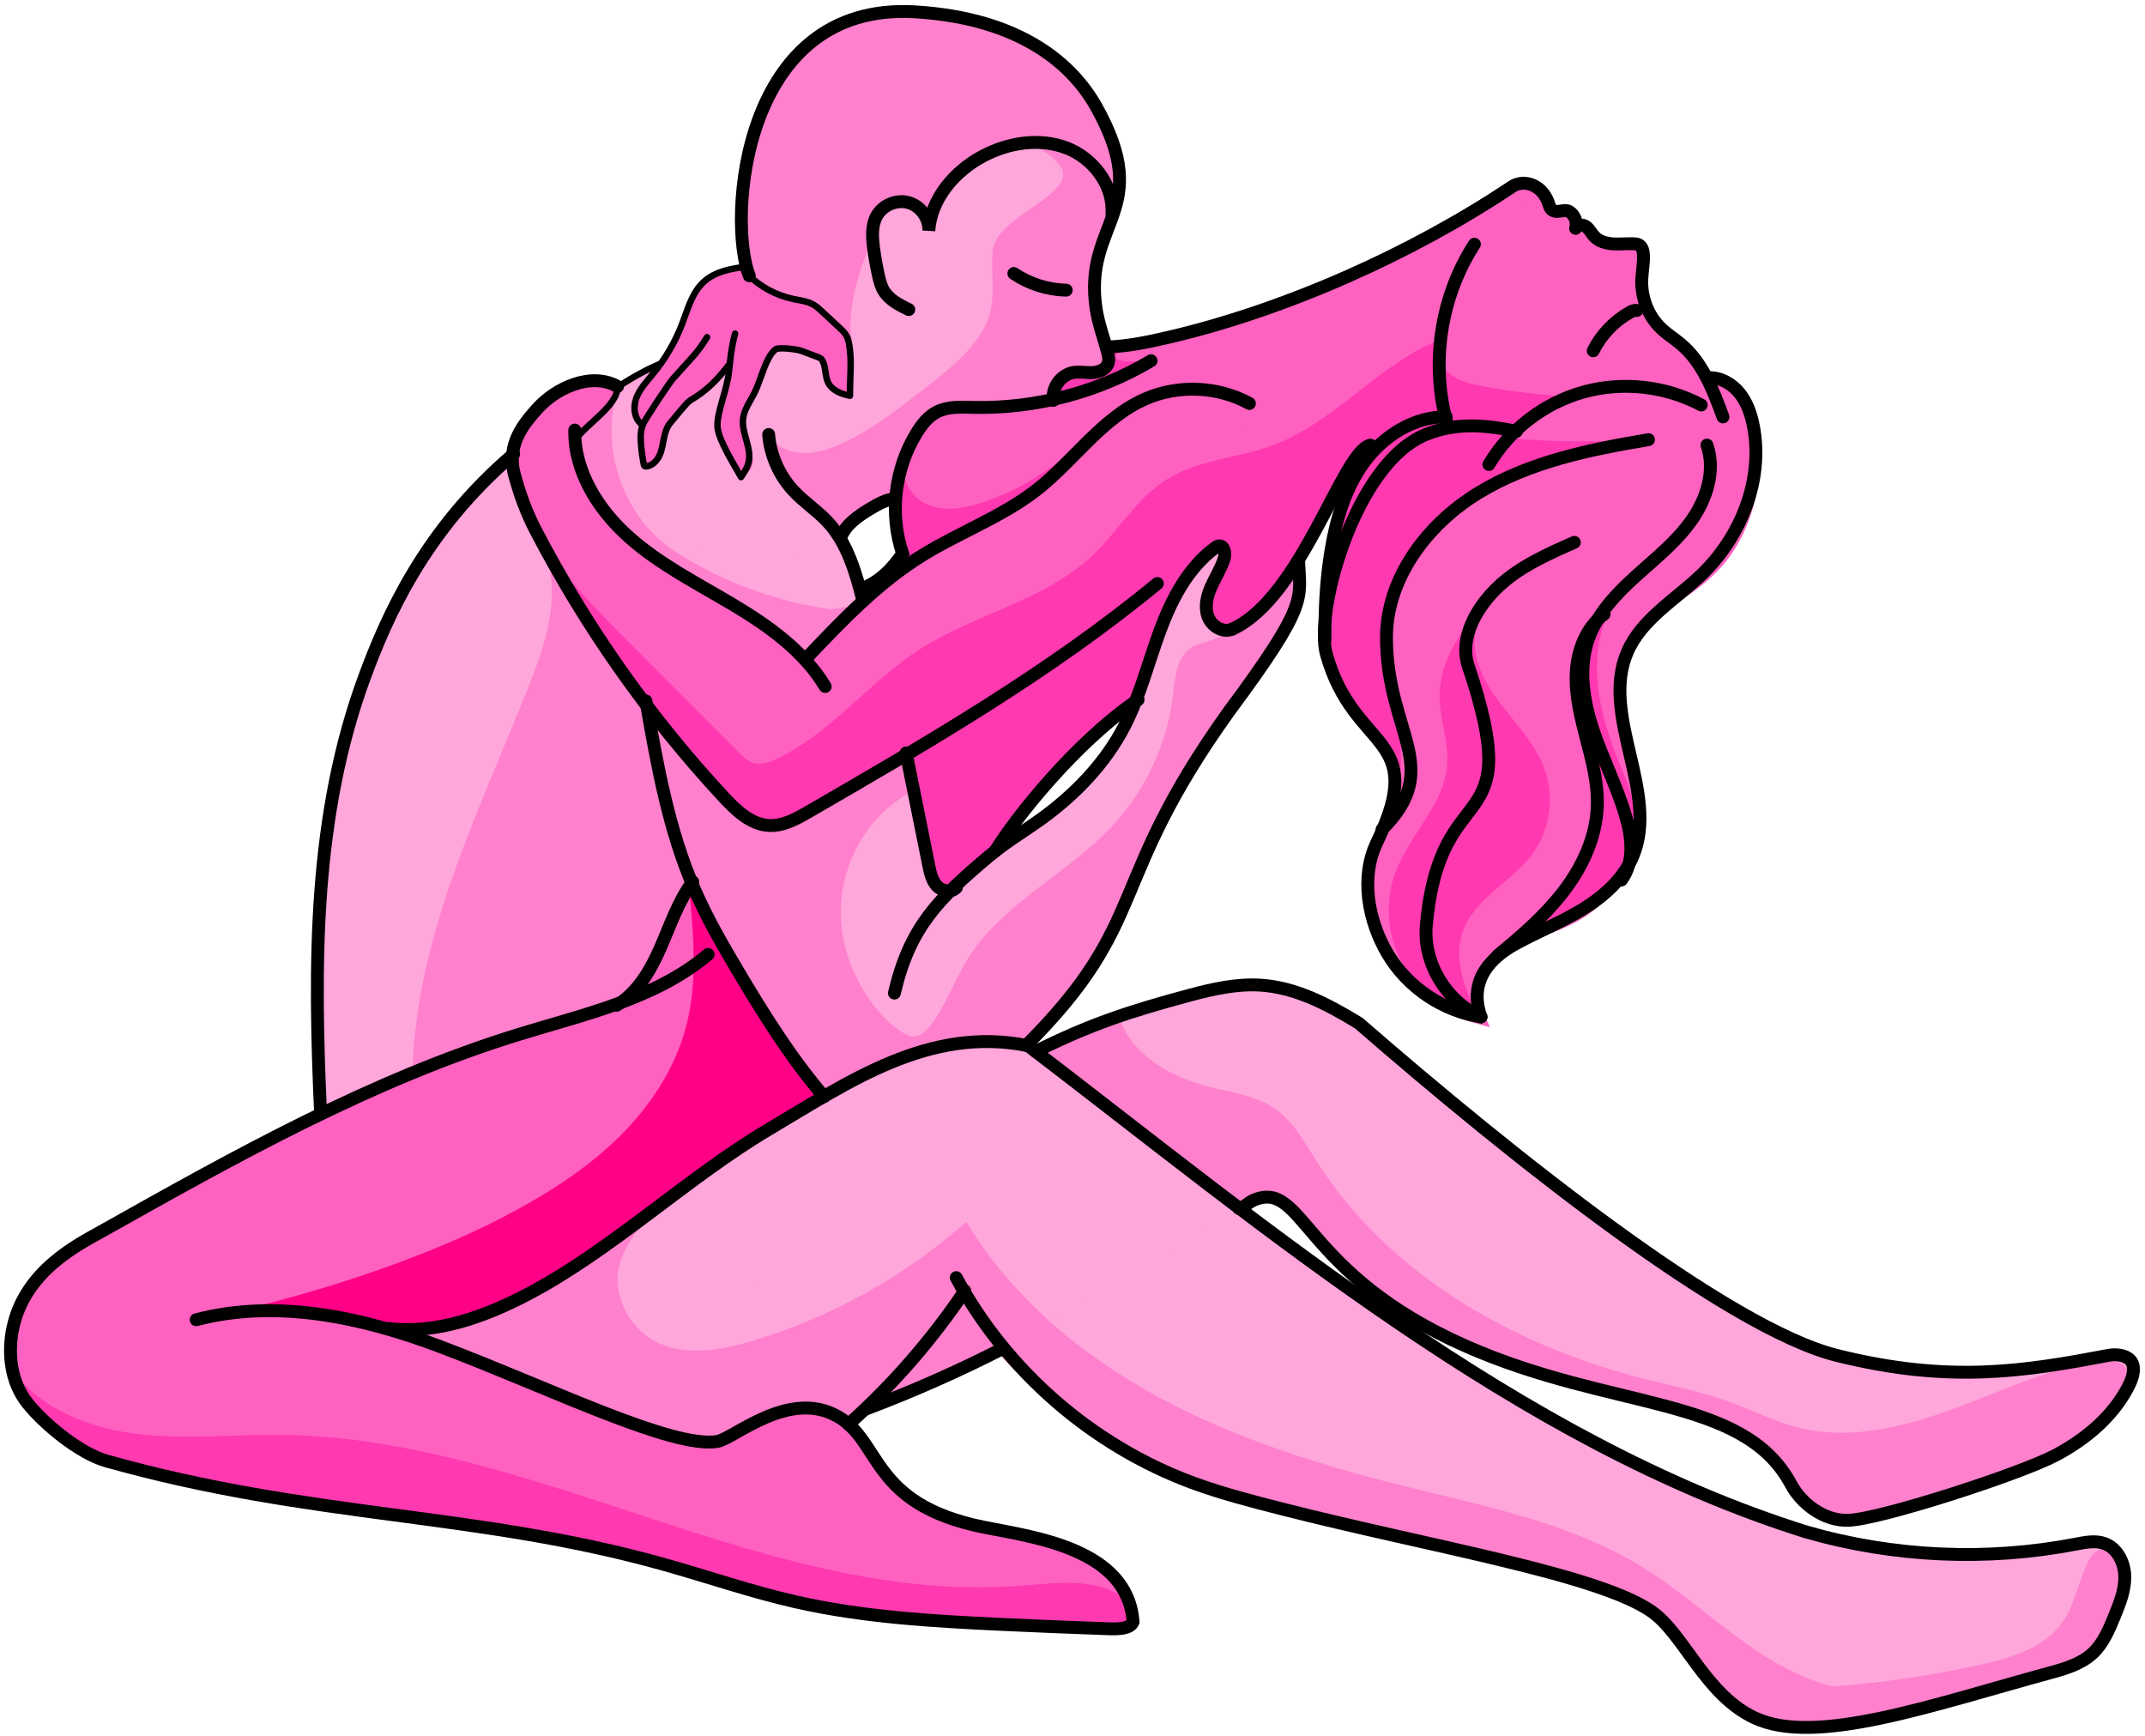 <?xml version="1.0" encoding="UTF-8"?> <svg xmlns="http://www.w3.org/2000/svg" width="409" height="331" viewBox="0 0 409 331" fill="none"><path d="M150.94 71.213C158.866 79.592 166.583 85.616 176.708 91.128C181.261 93.609 186.907 95.748 191.423 93.2C195.316 90.994 196.719 86.211 198.599 82.155C200.798 77.408 200.627 73.828 202.744 71.904C204.266 70.522 209.704 72.26 211.056 69.839C212.274 67.655 210.053 62.901 209.511 61.148C206.279 50.704 211.13 48.06 212.66 40.342C214.71 30.002 211.427 22.017 204.274 14.277C195.791 5.103 175.98 -1.679 161.569 4.196C148.756 9.418 142.323 23.762 141.803 37.586C141.38 48.751 141.967 61.727 150.947 71.221L150.94 71.213Z" fill="#FFA6DB"></path><path d="M145.763 53.359C135.052 67.116 117.121 72.665 102.911 82.767C55.519 116.468 55.616 187.949 66.52 264.474C111.52 264.474 124.957 226.702 141.685 231.196C138.751 193.141 145.771 153.319 150.376 147.741C158.265 138.188 165.01 126.972 164.542 114.589C164.46 112.368 159.476 103.529 160.575 101.605C161.801 99.473 170.046 93.619 180.527 92.951L145.756 53.352L145.763 53.359Z" fill="#FFA6DB"></path><path d="M83.689 257.691C103.277 236.327 126.23 218.069 151.448 203.792C165.376 195.911 185.365 191.031 197.458 200.472C230.64 225.757 253.214 245.561 287.747 265.81C320.676 285.116 360.929 302.965 393.39 294.831C406.909 291.444 406.025 302.059 402.504 309.725C400.335 314.434 397.542 316.811 395.321 317.487C357.275 329.023 348.591 330.531 336.52 328.273C329.204 326.906 321.471 312.139 315.424 307.801C305.255 300.506 279.859 296.302 265.262 293.004C215.954 281.862 200.786 272.651 183.835 246.274C178.227 252.603 168.503 265.743 161.766 271.559C149.502 282.152 89.654 274.716 83.682 257.698L83.689 257.691Z" fill="#FFA6DB"></path><path d="M159.979 270.041C188.392 261.112 213.447 244.154 239.074 228.993C241.934 227.299 244.207 227.708 247.379 231.763C264.567 253.721 288.367 261.647 314.351 267.24C342.072 273.212 338.797 282.52 345.467 287.512C350.325 291.144 359.811 288.425 368.041 286.137C381.791 282.312 408.599 273.25 406.274 259.426C405.709 256.068 395.599 261.558 371.213 261.558C347.317 260.696 334.689 253.194 312.486 237.706C290.685 222.493 279.23 211.18 259.798 195.692C253.173 191.585 245.566 187.945 237.782 187.648C231.282 187.403 224.968 189.601 218.869 191.86C193.799 201.16 168.358 212.777 151.407 233.45C146.178 239.823 141.699 247.66 142.642 255.853C143.585 264.046 152.447 272.418 159.987 270.041H159.979Z" fill="#FFA6DB"></path><path d="M134.035 104.341C124.572 116.219 123.123 129.664 125.649 144.639C128.174 159.614 135.929 176.238 143.343 189.497C149.931 201.286 155.956 213.654 168.212 219.321C188.81 207.741 197.219 200.172 211.37 178.875C215.455 172.732 226.3 145.419 231.002 139.736C237.457 131.922 250.694 115.654 247.537 107.179C242.27 111.019 244.061 113.864 238.564 117.868C236.699 119.227 229.568 120.906 230.081 114.696C230.326 111.74 235.83 104.349 233.008 103.435C228.083 101.845 220.632 119.591 218.605 127.19C217.966 129.575 217.624 132.048 216.621 134.306C213.635 141.021 206.452 150.819 192.242 160.208C188.543 162.652 185.119 165.438 182.511 168.706C180.773 170.89 177.542 168.647 177.267 165.869C176.019 153.159 172.936 141.749 168.702 129.694C166.088 122.258 162.775 114.785 157.018 109.4C151.261 104.014 142.548 101.14 134.028 104.341H134.035Z" fill="#FFA6DB"></path><path d="M104.154 105.916C106.888 114.079 103.946 122.956 100.767 130.956C91.378 154.577 79.537 178.08 78.676 203.491C89.64 199.919 100.611 196.353 111.575 192.78C114.702 191.762 117.933 190.685 120.362 188.464C122.435 186.563 123.742 183.993 124.998 181.475C127.33 176.81 129.662 172.145 132.002 167.48C135.605 174.113 139.208 180.739 142.81 187.372C146.532 194.229 150.305 201.152 155.527 206.945C155.98 207.451 156.493 207.971 157.154 208.112C158.038 208.297 158.9 207.763 159.665 207.265C169.098 201.107 180.538 198.069 191.791 198.738C193.604 198.849 194.087 200.141 195.699 199.302C196.835 198.715 199.985 194.882 200.772 193.872C207.985 184.639 213.014 176.067 217.864 165.43C222.054 154.741 227.751 144.653 234.741 135.546C237.823 131.528 241.174 127.687 243.692 123.29C246.21 118.9 247.874 113.812 247.213 108.79C244.279 111.516 241.352 114.242 238.418 116.969C236.308 118.93 234.117 120.935 231.413 121.916C229.972 122.436 228.397 122.659 227.12 123.505C224.356 125.333 224.067 129.173 223.68 132.456C222.596 141.682 218.518 150.536 212.204 157.348C203.803 166.418 191.68 171.9 184.883 182.225C181.318 187.64 177.648 199.317 173.236 197.445C166.573 194.622 153.47 177.04 164.671 159.368C166.9 155.855 170.071 152.936 173.756 151.012C173.644 148.612 173.533 146.221 173.414 143.821C167.583 147.862 161.618 151.695 155.52 155.32C153.165 156.724 150.632 158.135 147.891 158.076C144.162 158.002 141.072 155.275 138.443 152.631C124.782 138.896 113.306 122.993 104.154 105.908V105.916Z" fill="#FF80CC"></path><path d="M117.692 74.656C116.474 77.204 114.691 79.477 112.507 81.267C111.385 82.188 110.071 83.109 109.759 84.528C109.58 85.331 109.759 86.162 109.967 86.957C111.653 93.279 115.642 98.954 121.02 102.683C122.127 103.448 123.285 104.131 124.333 104.97C125.061 105.55 125.729 106.211 126.465 106.775C127.616 107.659 128.923 108.321 130.208 109.004C138.699 113.52 146.55 119.24 153.458 125.933C156.556 122.82 159.215 118.824 164.274 114.835C163.07 115.474 159.178 116.291 157.834 116.09C148.89 114.738 140.199 111.752 132.311 107.333C130.075 106.077 127.898 104.703 125.952 103.039C117.878 96.116 114.736 84.001 117.692 74.656V74.656Z" fill="#FF80CC"></path><path d="M197.557 28.194C199.198 28.728 200.617 29.828 201.761 31.113C206.924 36.914 189.549 40.866 189.23 48.16C188.799 58.055 192.342 62.148 175.703 74.523C173.549 76.127 161.404 86.408 153.604 86.385C150.551 86.378 147.179 85.011 146.124 82.144C146.934 86.163 147.833 90.382 150.514 93.487C153.553 97.008 158.648 98.813 160.423 103.114C161.85 99.036 165.839 95.975 170.154 95.656C170.905 91.518 172.383 87.507 174.515 83.882C175.837 81.624 177.575 79.396 180.063 78.601C181.423 78.17 182.879 78.215 184.305 78.222C189.75 78.237 195.581 77.62 200.87 76.32C200.424 74.716 201.687 72.577 203.076 71.656C204.457 70.727 205.475 70.824 207.139 70.801C208.276 70.786 210.303 70.668 211.061 69.828C211.737 69.07 211.566 67.8 211.247 66.835C210.14 63.462 208.758 59.072 208.699 55.024C208.669 53.026 208.543 51.273 208.981 49.327C209.746 45.895 212.168 42.114 212.874 38.853C213.579 35.592 216.602 25.497 202.749 12.75C199.949 10.173 181.371 -2.284 161.263 3.792C140.917 11.606 139.788 45.486 142.878 52.587C144.022 55.21 153.679 69.754 162.325 64.777C161.085 54.994 167.027 45.843 167.027 41.49C170.355 34.537 176.245 40.071 177.085 43.094C179.647 29.605 193.486 26.864 197.557 28.201V28.194Z" fill="#FF80CC"></path><path d="M127.249 228.756C122.436 232.819 117.92 238.42 117.749 243.33C117.57 248.24 120.326 253.142 124.605 255.557C130.191 258.706 137.158 257.51 143.309 255.683C158.395 251.196 172.472 243.375 184.253 232.938C192.884 247.282 206.195 258.401 220.911 266.372C235.626 274.342 251.76 279.349 268.005 283.39C283.611 287.267 299.79 290.439 313.443 298.937C325.521 306.454 335.519 318.057 349.514 321.533C359.014 320.813 368.463 319.409 377.763 317.336C383.624 316.029 389.915 314.12 393.332 309.188C395.761 305.674 396.304 301.195 398.309 297.429C398.606 296.879 398.941 296.33 399.438 295.951C401.043 294.718 403.561 295.936 404.378 297.793C405.195 299.642 404.816 301.782 404.4 303.758C403.524 307.962 402.343 312.456 399.022 315.19C397.321 316.594 395.212 317.381 393.132 318.124C378.758 323.242 363.902 327 348.83 329.34C345.146 329.912 341.313 330.395 337.733 329.325C333.982 328.211 330.906 325.5 328.388 322.499C325.87 319.498 323.798 316.155 321.25 313.184C315.805 306.848 308.221 302.391 299.01 300.185C279.741 295.579 260.02 292.831 241.033 287.163C222.047 281.496 203.432 272.574 190.218 257.807C184.171 260.437 178.125 263.066 172.085 265.696C168.446 267.278 164.754 268.89 161.612 271.564C155.484 267.984 147.335 268.184 141.393 272.077C139.446 273.354 137.589 275.033 135.272 275.286C133.556 275.471 112.698 269.113 107.996 266.654C105.864 265.54 84.07 257.993 74.242 253.469C79.056 254.977 93.466 251.092 101.459 246.45C109.89 241.555 120.616 233.309 127.257 228.763L127.249 228.756Z" fill="#FF80CC"></path><path d="M213.355 193.783C215.605 201.085 223.241 205.386 230.655 207.235C234.926 208.305 239.479 208.877 243.089 211.38C246.64 213.839 248.764 217.813 251.082 221.46C264.713 242.912 288.401 256.447 313.018 262.746C318.618 264.179 324.316 265.286 329.746 267.255C334.225 268.881 338.504 271.087 343.131 272.224C352.647 274.564 362.682 272.157 371.893 268.807C381.104 265.457 390.062 261.134 399.719 259.47C402.178 259.047 405.602 259.492 405.862 261.973C405.973 263.05 405.364 264.053 404.74 264.937C399.065 272.937 390.434 278.464 381.282 281.999C372.131 285.543 362.4 287.259 352.736 288.96C351.087 289.249 349.341 289.532 347.774 288.945C345.486 288.09 344.246 285.684 342.931 283.626C338.437 276.607 330.964 271.957 323.157 269.045C315.35 266.133 307.068 264.736 298.964 262.79C280.542 258.371 262.024 250.415 250.332 235.499C248.571 233.256 246.893 230.782 244.36 229.46C241.827 228.138 238.135 228.495 236.827 231.035C223.516 220.836 210.376 210.422 197.406 199.785C203.17 197.4 208.994 195.157 213.347 193.775L213.355 193.783Z" fill="#FF80CC"></path><path d="M289.072 34.961C284.882 37.992 282.713 43.028 280.745 47.812C275.998 59.333 271.244 72.458 276.288 83.853C279.69 91.533 287.326 96.949 295.586 98.479C303.846 100.002 312.552 97.862 319.683 93.435C322.164 91.897 324.541 90.011 325.923 87.441C328.775 82.152 328.441 77.725 325.596 72.428C322.758 67.162 320.091 65.275 316.741 62.646C314.818 61.138 312.582 57.208 313.012 54.125C313.896 47.908 313.428 46.571 310.316 46.408C308.964 46.333 307.568 47.076 306.305 46.601C305.213 46.192 304.634 45.033 303.906 44.127C303.178 43.221 301.833 42.478 300.897 43.176C300.949 40.866 297.874 39.188 295.958 40.473C295.386 37.331 292.459 34.783 289.064 34.976L289.072 34.961Z" fill="#FF61C0"></path><path d="M274.823 43.947C254.329 53.708 233.508 63.862 210.926 66.165C211.075 66.819 211.929 69.782 210.481 70.347C207.509 71.513 204.909 70.577 203.335 71.498C201.589 72.516 200.675 74.388 200.846 76.156C200.965 77.329 192.868 77.641 183.605 77.641C168.913 77.641 170.25 100.824 172.092 105.578C168.118 111.283 165.109 111.759 164.055 112.39C164.842 116.297 167.375 125.969 170.547 135.915C174.12 147.117 175.955 160.131 177.381 166.288C177.975 168.866 180.166 170.857 182.372 169.215C182.372 169.215 186.035 165.174 189.585 162.53C195.075 153.037 210.659 136.591 216.475 133.85C219.572 132.387 219.134 113.972 232.044 104.212C234.325 102.488 233.211 108.721 230.202 113.868C229.014 120.323 233.842 121.252 236.791 119.179C247.903 111.357 248.602 104.271 254.544 93.329C257.449 87.981 261.779 82.336 269.594 81.608C274.043 81.192 281.932 84.802 284.539 74.001C287.391 62.198 290.318 50.373 291.098 38.257C291.143 37.529 289.293 34.848 289.063 34.981C284.219 37.737 278.782 42.075 274.808 43.969L274.823 43.947Z" fill="#FF61C0"></path><path d="M324.972 72.933C324.779 74.597 322.721 75.251 321.057 75.422C315.248 76.016 309.373 72.77 303.564 73.357C297.755 73.944 291.708 78.638 288.232 83.325C285.357 82.894 268.941 80.674 267.173 80.926C258.839 82.129 254.798 98.746 252.035 116.225C250.178 127.983 260.971 134.23 265.703 145.15C268.83 152.37 260.079 163.059 260.763 170.903C262.464 190.469 276.926 193.975 284.087 195.824C280.306 187.445 281.361 182.513 286.442 180.775C295.757 177.588 309.863 176.526 311.943 156.678C313.978 137.216 301.246 129.254 315.456 117.94C321.852 112.852 332.816 109.502 335.49 90.961C336.247 85.725 336.01 80.087 333.239 75.578C331.479 72.718 327.609 70.385 324.979 72.926L324.972 72.933Z" fill="#FF61C0"></path><path d="M132.055 168.117C127.397 173.324 126.06 185.357 118.929 190.713C117.213 191.998 103.568 195.333 93.428 198.981C59.786 211.074 48.815 219.014 19.259 234.814C2.954 243.534 0.673 252.842 2.902 262.595C6.913 272.274 17.439 278.529 27.63 280.98C38.133 283.505 120.274 293.615 141.711 302.759C163.342 311.985 199.227 308.85 215.985 310.224C215.77 304.051 210.904 298.874 205.355 296.163C199.807 293.452 193.56 292.649 187.528 291.32C181.496 289.99 175.301 287.933 171.097 283.409C167.45 279.487 165.563 273.968 161.195 270.87C150.863 263.553 137.878 275.431 135.486 275.156C111.687 272.385 96.303 257.596 73.313 253.555C102.491 250.509 106.829 241.529 150.662 212.871C154.814 210.153 154.28 210.568 157.37 208.89C144.697 196.217 132.062 168.109 132.062 168.109L132.055 168.117Z" fill="#FF61C0"></path><path d="M238.914 77.298C232.697 71.445 222.394 72.671 215.07 77.061C207.746 81.451 202.286 88.314 195.749 93.803C182.312 105.087 173.524 102.814 153.446 125.767C147.073 119.171 138.1 113.993 130.137 109.432C122.174 104.871 111.618 96.604 109.568 83.991C114.181 79.378 117.568 77.848 117.724 73.673C111.789 70.175 101.94 75.181 97.787 85.12C97.401 95.683 104.22 105.25 109.568 114.357C114.998 123.605 137.751 152.612 144.042 156.779C154.323 158.465 155.385 153.563 169.335 145.927C207.649 122.461 209.209 119.839 214.543 116.125C221.807 111.067 239.783 81.488 238.914 77.298V77.298Z" fill="#FF61C0"></path><path d="M141.623 51.057C138.935 51.383 136.067 51.792 134.025 53.567C132.754 54.667 131.93 56.197 131.298 57.757C129.932 61.099 129.271 64.784 127.22 67.755C125.787 69.828 123.766 71.424 122.318 73.49C120.877 75.555 120.104 78.437 121.478 80.546C121.776 80.442 122.117 80.465 122.392 80.613C122.229 83.035 122.333 85.479 122.712 87.878C122.741 88.064 122.778 88.264 122.912 88.398C123.075 88.569 123.343 88.591 123.581 88.569C125.022 88.472 126.329 87.35 126.648 85.947C127.012 84.35 126.24 82.493 127.146 81.133C127.48 80.628 128.186 80.465 128.52 79.959C131.083 76.097 136.766 72.97 139.15 69.33C137.991 74.493 136.587 82.418 137.494 84.097C138.073 85.167 140.643 89.579 141.438 90.493C142.485 90.456 143.295 89.46 143.503 88.435C144.067 85.568 139.046 82.938 142.79 76.661C144.81 73.274 145.36 68.944 148.405 66.44C150.277 64.903 153.182 67.265 155.566 67.673C155.789 67.71 156.027 67.755 156.205 67.911C156.457 68.134 156.495 68.505 156.517 68.84C156.621 70.362 156.873 71.937 157.705 73.222C158.537 74.507 160.068 75.436 161.575 75.161C161.471 71.684 161.724 68.208 162.326 64.784C162.363 64.583 162.4 64.368 162.326 64.175C162.266 64.011 162.14 63.885 162.021 63.759C159.733 61.456 157.386 59.109 154.452 57.727C152.238 56.687 149.802 56.249 147.507 55.395C145.219 54.548 142.946 53.151 141.631 51.064L141.623 51.057Z" fill="#FF61C0"></path><path d="M131.346 168.967C132.23 177.94 133.099 187.143 130.781 195.857C128.56 204.206 123.479 211.604 117.21 217.554C110.941 223.504 103.505 228.087 95.847 232.084C80.129 240.284 56.923 247.764 39.512 251.092C63.668 247.133 68.548 254.39 80.017 253.35C96.82 251.82 110.681 240.24 124.192 230.145C134.711 222.293 145.689 215.058 157.054 208.492C146.514 196.481 137.674 182.984 131.346 168.967V168.967Z" fill="#FF0187"></path><path d="M2.719 261.744C8.268 268.957 17.545 272.396 26.585 273.429C35.633 274.461 44.769 273.444 53.869 273.555C102.122 274.142 146.787 306.194 194.892 302.309C201.577 301.767 209.005 300.72 214.398 304.709C215.646 305.63 216.768 307.412 215.795 308.623C215.297 309.247 214.435 309.411 213.648 309.529C194.446 312.434 174.806 309.945 155.827 305.852C136.841 301.76 118.219 296.062 99.136 292.437C77.869 288.389 56.134 286.933 35.024 282.127C24.461 279.72 13.586 276.184 6.151 268.311C4.405 266.468 2.815 264.195 2.726 261.744H2.719Z" fill="#FF39B0"></path><path d="M98.278 86.41C98.136 99.699 108.164 110.633 117.539 120.045C125.331 127.867 133.123 135.696 140.915 143.518C141.71 144.32 142.557 145.144 143.634 145.471C145.09 145.909 146.642 145.353 148.016 144.706C158.408 139.841 165.636 130.065 175.278 123.848C185.796 117.059 199.025 114.593 208.162 106.028C213.168 101.333 216.689 94.997 222.52 91.372C228.552 87.614 236.084 87.361 242.747 84.873C254.461 80.498 262.714 69.571 274.295 64.861C273.329 67.12 274.562 69.838 276.516 71.324C278.469 72.809 280.972 73.337 283.387 73.76C288.742 74.704 294.157 75.342 299.587 75.669C294.729 76.516 290.25 79.406 287.472 83.484C296.408 84.345 305.426 84.39 314.377 83.625C304.037 85.244 293.511 86.923 284.159 91.61C274.807 96.297 266.651 104.579 264.809 114.875C262.781 126.218 268.575 137.82 266.8 149.208C266.517 142.285 259.877 137.59 256.326 131.633C251.223 123.075 252.746 112.282 254.439 102.47C255.665 95.354 257.566 87.264 263.955 83.907C255.739 87.428 251.178 96.49 248.266 104.943C246.929 108.828 237.288 122.927 232.066 119.621C230.818 118.834 229.139 116.123 230.573 112.765C232.43 108.405 234.74 102.916 232.051 104.193C225.648 107.239 219.638 122.853 216.987 133.408C211.742 137.531 197.035 149.26 190.847 161.152C186.071 164.903 187.363 164.755 181.339 169.717C180.685 170.252 178.041 169.071 177.528 166.79C175.649 158.478 174.661 151.845 172.782 143.533C166.245 147.254 159.701 150.983 153.164 154.705C151.352 155.737 149.457 156.792 147.377 156.896C143.545 157.089 140.388 154.088 137.803 151.25C125.687 137.976 114.835 123.551 105.431 108.227C101.427 101.697 97.542 94.269 98.27 86.403L98.278 86.41Z" fill="#FF39B0"></path><path d="M173.232 86.708C170.952 89.798 173.173 94.582 176.679 96.134C180.192 97.687 184.285 96.87 187.91 95.607C194.521 93.297 200.62 89.546 205.664 84.688C201.08 91.804 193.273 96.082 185.719 99.893C178.157 103.703 169.778 107.9 164.564 114.571C164.4 113.828 164.222 113.115 164.059 112.372C166.651 111.6 169.429 109.542 170.959 107.314C171.249 106.898 171.509 106.444 171.628 105.954C171.806 105.189 171.598 104.394 171.42 103.629C170.008 97.702 169.853 91.001 173.232 86.708V86.708Z" fill="#FF39B0"></path><path d="M216.613 65.619C215.432 65.939 214.303 66.444 213.278 67.127C212.988 67.32 212.676 67.58 212.684 67.929C212.699 68.397 213.248 68.628 213.702 68.709C215.529 69.066 217.438 68.969 219.221 68.434C219.302 68.798 218.946 69.103 218.626 69.296C213.182 72.683 207.083 75.001 200.762 76.093C201.163 73.196 203.874 70.797 206.801 70.745C207.878 70.73 209.037 70.975 209.987 70.47C211.384 69.727 211.57 67.751 211.094 66.243C213.159 66.488 215.284 66.176 216.606 65.619H216.613Z" fill="#FF39B0"></path><path d="M283.765 114.021C279.308 119.399 274.629 125.364 274.495 132.347C274.413 136.855 276.278 141.268 275.943 145.769C275.364 153.472 268.664 159.222 266.012 166.479C263.954 172.102 264.519 178.624 267.512 183.816C270.506 189.001 275.869 192.752 281.774 193.785C279.397 188.689 277.065 182.925 278.9 177.614C281.061 171.337 288.088 168.262 292.077 162.958C295.509 158.39 296.467 152.076 294.543 146.698C293.125 142.739 290.332 139.448 287.695 136.172C285.058 132.896 282.45 129.398 281.514 125.297C280.578 121.197 281.76 116.317 283.78 114.036L283.765 114.021Z" fill="#FF39B0"></path><path d="M309.742 111.918C305.805 116.434 304.267 122.681 304.527 128.661C304.787 134.64 306.689 140.442 308.955 145.983C310.381 149.467 311.993 153.047 311.859 156.813C311.748 159.866 310.492 162.771 308.932 165.393C307.194 168.327 304.988 171.075 302.084 172.851C298.117 175.28 293.044 175.799 289.619 178.942C296.349 171.395 303.465 162.934 303.718 152.824C303.904 145.381 300.264 138.273 300.212 130.83C300.16 123.335 304.03 115.921 309.742 111.91V111.918Z" fill="#FF39B0"></path><path d="M217.002 133.4C205.005 141.564 193.603 155.96 189.74 162.296" stroke="black" stroke-width="2.455" stroke-miterlimit="10" stroke-linecap="round"></path><path d="M261.298 84.852C255.964 86.085 248.194 113.925 234.965 119.942" stroke="black" stroke-width="2.455" stroke-miterlimit="10" stroke-linecap="round"></path><path d="M324.38 77.209C317.553 73.569 309.316 72.67 301.865 74.757C294.415 76.845 287.841 81.888 283.896 88.551" stroke="black" stroke-width="2.455" stroke-miterlimit="10" stroke-linecap="round"></path><path d="M289.157 82.235C283.073 80.973 277.665 80.512 271.894 82.83C258.426 88.23 250.612 116.509 252.907 124.717C258.189 143.592 272.51 139.855 262.534 160.61C259.34 167.25 260.856 175.585 264.629 181.913C268.41 188.242 275.095 192.751 282.382 193.865" stroke="black" stroke-width="2.455" stroke-miterlimit="10" stroke-linecap="round"></path><path d="M252.646 121.884C252.564 116.305 252.854 110.705 253.745 105.2C254.726 99.117 256.509 93.018 260.163 88.056C263.818 83.094 269.597 79.41 275.755 79.469" stroke="black" stroke-width="2.455" stroke-miterlimit="10" stroke-linecap="round"></path><path d="M314.324 83.82C303.063 85.715 291.594 88.04 281.856 93.997C272.118 99.954 264.311 110.272 264.37 121.689C264.459 139.829 275.379 146.283 263.523 158.139" stroke="black" stroke-width="2.455" stroke-miterlimit="10" stroke-linecap="round"></path><path d="M325.479 84.852C327.135 89.628 325.479 95.021 322.574 99.151C319.67 103.288 315.644 106.467 311.893 109.855C308.149 113.242 304.531 117.06 302.867 121.829C300.936 127.385 301.902 133.543 303.759 139.129C305.616 144.715 308.335 149.981 309.991 155.627C311.172 159.668 311.685 164.399 309.167 167.779" stroke="black" stroke-width="2.455" stroke-miterlimit="10" stroke-linecap="round"></path><path d="M325.689 72.01C328.006 71.876 330.242 73.153 331.698 74.959C333.154 76.764 333.912 79.037 334.343 81.31C336.296 91.553 331.914 102.398 324.381 109.611C319.434 114.35 313.009 118.019 310.298 124.304C305.054 136.434 316.456 151.023 311.36 163.22C309.51 167.639 305.715 170.967 301.622 173.448C297.529 175.929 293.042 177.697 288.853 180.015C284.574 182.377 279.85 186.7 282.375 193.861" stroke="black" stroke-width="2.455" stroke-miterlimit="10" stroke-linecap="round"></path><path d="M300.189 103.398C295.034 105.664 289.767 108.004 285.667 111.866C281.567 115.729 278.18 121.649 279.97 126.99C291.305 160.721 274.562 146.868 271.962 176.484C271.338 183.615 275.817 190.984 282.376 193.858" stroke="black" stroke-width="2.455" stroke-miterlimit="10" stroke-linecap="round"></path><path d="M285.555 182.172C290.093 178.435 294.595 174.573 298.168 169.9C301.741 165.228 304.34 159.642 304.563 153.767C304.727 149.466 303.627 145.232 302.535 141.072C301.451 136.912 300.359 132.671 300.545 128.377C300.73 124.084 302.394 119.642 305.863 117.094" stroke="black" stroke-width="2.455" stroke-miterlimit="10" stroke-linecap="round"></path><path d="M281.137 46.559C274.585 56.661 272.684 69.66 276.063 81.218" stroke="black" stroke-width="2.455" stroke-miterlimit="10" stroke-linecap="round"></path><path d="M219.477 68.775C209.308 74.814 197.423 77.934 185.59 77.667C183.235 77.615 180.746 77.459 178.652 78.529C176.943 79.398 175.725 80.987 174.722 82.621C170.585 89.418 169.56 98.027 172.108 105.56C169.827 108.791 167.725 110.863 164.07 112.371" stroke="black" stroke-width="2.455" stroke-miterlimit="10" stroke-linecap="round"></path><path d="M238.235 76.92C232.226 73.637 224.693 73.295 218.417 76.036C210.045 79.683 204.727 87.936 197.492 93.522C191.111 98.446 182.97 101.522 176.091 105.733C167.504 110.985 160.47 118.384 153.547 125.693" stroke="black" stroke-width="2.455" stroke-miterlimit="10" stroke-linecap="round"></path><path d="M109.596 81.99C109.44 89.886 114.082 97.21 119.988 102.447C125.893 107.684 133.039 111.265 139.821 115.313C146.595 119.361 153.266 124.123 157.344 130.882" stroke="black" stroke-width="2.455" stroke-miterlimit="10" stroke-linecap="round"></path><path d="M109.65 83.953C111.589 80.952 117.732 77.438 117.732 73.828" stroke="black" stroke-width="1.228" stroke-miterlimit="10" stroke-linecap="round"></path><path d="M117.745 73.681C112.754 70.836 106.001 73.948 102.473 77.885C99.948 80.708 96.531 84.645 98.09 90.476C99.071 94.138 100.356 97.696 102.109 101.061C111.721 119.542 123.836 136.723 138.017 151.988C140.371 154.521 143.127 157.173 146.589 157.373C149.3 157.529 151.826 156.125 154.18 154.766C177.133 141.485 200.212 128.122 220.677 111.245" stroke="black" stroke-width="2.455" stroke-miterlimit="10" stroke-linecap="round"></path><path d="M135.022 181.957C124.994 190.395 111.616 193.307 99.085 197.155C70.917 205.816 44.978 220.368 19.284 234.808C14.85 237.297 4.785 242.281 2.467 253.104C1.449 257.873 1.977 263.406 5.23 267.499C8.372 271.451 15.191 277.097 20.28 278.523C59.693 289.605 90.78 288.187 126.68 298.274C135.007 300.614 143.2 303.444 151.639 305.368C164.46 308.287 177.659 309.06 190.792 309.676C197.619 309.996 204.453 310.278 211.279 310.516C213.225 310.583 215.417 310.553 216.048 309.246C215.105 295.177 196.883 293.037 187.502 291.136C165.856 286.746 168.196 274.824 159.661 270.003C150.391 264.766 139.932 274.281 136.768 274.809C128.173 276.22 104.76 264.58 83.887 256.706C69.06 251.113 52.726 247.592 37.401 251.603" stroke="black" stroke-width="2.455" stroke-miterlimit="10" stroke-linecap="round"></path><path d="M210.945 66.161C215.135 66.02 218.834 65.233 222.919 64.282C245.092 59.112 269.382 48.274 288.287 35.594C290.53 34.087 294.244 35.127 295.396 39.13C296.02 41.292 298.129 39.665 299.191 40.311C300.254 40.95 300.789 42.347 300.432 43.535C300.67 42.777 301.799 42.74 302.438 43.216C303.076 43.691 303.418 44.456 303.953 45.036C304.852 46.009 306.219 46.402 307.541 46.492C308.863 46.581 310.185 46.417 311.507 46.469C311.856 46.484 312.213 46.521 312.518 46.692C313.112 47.034 313.312 47.799 313.357 48.482C313.468 50.087 313.112 51.684 313.045 53.296C312.911 56.75 314.256 60.263 316.766 62.64C317.933 63.747 319.322 64.601 320.547 65.641C324.662 69.132 326.676 74.429 328.533 79.487" stroke="black" stroke-width="2.455" stroke-linecap="round" stroke-linejoin="round"></path><path d="M303.783 66.876C305.306 63.824 307.757 61.246 310.728 59.567C311.152 59.329 311.627 59.099 312.11 59.181" stroke="black" stroke-width="2.455" stroke-miterlimit="10" stroke-linecap="round"></path><path d="M117.578 191.651C121.582 189.244 124.055 184.951 125.935 180.672C127.807 176.386 129.3 171.863 132.085 168.111" stroke="black" stroke-width="2.455" stroke-miterlimit="10" stroke-linecap="round"></path><path d="M142.29 50.844C139.415 51.2 136.384 51.75 134.238 53.689C131.98 55.731 131.163 58.866 130.078 61.711C128.756 65.158 126.877 68.396 124.529 71.249C123.326 72.72 121.974 74.131 121.32 75.914C120.667 77.696 120.949 79.999 122.538 81.046" stroke="black" stroke-width="1.228" stroke-linecap="round" stroke-linejoin="round"></path><path d="M134.819 64.281C132.791 67.557 132.048 67.988 128.364 72.147C127.494 73.128 123.372 79.427 122.755 80.586C122.109 81.812 122.116 83.275 122.22 84.657C122.324 85.949 122.495 87.234 122.748 88.504C122.778 88.645 122.815 88.801 122.934 88.876C123.03 88.935 123.149 88.935 123.26 88.92C124.375 88.779 125.266 87.865 125.741 86.848C126.217 85.83 126.365 84.694 126.588 83.594C126.811 82.495 127.138 81.366 127.888 80.526C128.453 79.903 130.904 76.738 131.639 76.315C134.826 74.458 136.928 72.244 139.164 69.317" stroke="black" stroke-width="1.228" stroke-linecap="round" stroke-linejoin="round"></path><path d="M140.166 63.607C139.519 65.843 139.155 69.059 138.992 70.864C138.68 74.244 136.593 78.745 136.815 81.434C137.038 84.056 140.106 88.758 141.295 90.965C141.896 90.081 142.505 89.167 142.743 88.127C143.382 85.364 141.332 82.571 141.696 79.755C141.919 78.032 143.011 76.569 143.798 75.016C144.89 72.855 145.41 70.433 146.554 68.301C146.895 67.655 147.311 67.031 147.898 66.593C148.485 66.154 151.924 66.563 152.875 66.919C153.885 67.298 154.888 67.677 155.898 68.056C156.121 68.138 156.344 68.227 156.522 68.376C156.693 68.517 156.812 68.717 156.909 68.918C157.518 70.203 157.287 71.77 157.949 73.026C158.714 74.481 160.444 75.128 162.064 75.455C162.064 71.302 162.465 68.814 161.893 65.531C161.789 64.951 161.618 64.372 161.313 63.867C160.994 63.347 160.541 62.923 160.095 62.507C158.974 61.467 157.852 60.42 156.73 59.38C156.247 58.927 155.75 58.474 155.185 58.132C153.989 57.419 152.548 57.278 151.181 56.988C147.965 56.297 144.957 54.671 142.624 52.361C142.127 51.87 141.621 51.202 141.837 50.533" stroke="black" stroke-width="1.228" stroke-linecap="round" stroke-linejoin="round"></path><path d="M172.768 143.535C173.934 149.292 175.939 159.32 177.106 165.069C177.38 166.436 177.7 167.884 178.658 168.902C179.616 169.92 181.444 170.247 182.365 169.199" stroke="black" stroke-width="2.455" stroke-miterlimit="10" stroke-linecap="round"></path><path d="M146.562 82.834C146.882 86.808 148.576 90.663 151.302 93.575C153.315 95.737 155.84 97.363 157.846 99.532C161.582 103.558 163.231 109.286 164.546 114.582" stroke="black" stroke-width="2.455" stroke-miterlimit="10" stroke-linecap="round"></path><path d="M97.935 86.57C80.94 101.04 73.727 117.672 69.56 128.933C59.695 155.593 59.836 183.946 61.129 212.336" stroke="black" stroke-width="2.455" stroke-miterlimit="10" stroke-linecap="round"></path><path d="M117.711 73.829C121.187 71.541 123.475 70.412 125.971 69.32" stroke="black" stroke-width="1.228" stroke-miterlimit="10" stroke-linecap="round"></path><path d="M123.164 133.627C125.311 145.898 127.502 158.303 132.494 169.72C134.819 175.046 137.731 180.097 140.702 185.096C145.634 193.409 150.856 201.758 157.125 209.075" stroke="black" stroke-width="2.455" stroke-miterlimit="10" stroke-linecap="round"></path><path d="M193.318 52.141C196.245 54.124 199.759 55.246 203.302 55.312" stroke="black" stroke-width="2.455" stroke-miterlimit="10" stroke-linecap="round"></path><path d="M200.859 76.318C200.48 73.948 202.263 71.445 204.625 71.029C205.836 70.813 207.084 71.088 208.31 71.029C209.543 70.969 210.909 70.427 211.296 69.261C211.526 68.578 211.363 67.827 211.177 67.121C210.456 64.388 209.439 61.721 209.015 58.928C206.452 42.237 220.202 40.321 209.045 20.391C204.677 12.584 194.991 3.507 174.512 2.259C141.271 0.224 138.723 42.118 142.868 52.577" stroke="black" stroke-width="2.455" stroke-miterlimit="10" stroke-linecap="round"></path><path d="M173.284 59.018C171.472 58.134 169.555 57.168 168.515 55.438C167.981 54.554 167.72 53.529 167.498 52.518C167.104 50.758 166.792 48.99 166.562 47.2C166.302 45.157 166.168 42.958 167.171 41.153C168.322 39.073 170.989 37.974 173.277 38.635C175.557 39.296 177.236 41.644 177.102 44.013C177.496 37.9 182.005 32.633 187.42 29.759C192.263 27.189 198.176 26.238 203.309 28.184C208.434 30.13 212.43 35.352 212.014 40.819" stroke="black" stroke-width="2.455" stroke-miterlimit="10" stroke-linecap="round"></path><path d="M160.271 102.57C161.2 100.007 163.651 98.358 165.991 96.954C167.41 96.107 168.896 95.268 170.545 95.082" stroke="black" stroke-width="2.455" stroke-miterlimit="10" stroke-linecap="round"></path><path d="M195.678 199.297C219.515 175.46 210.72 168.604 234.311 135.66C249.636 115.033 247.875 114.23 247.623 107.055" stroke="black" stroke-width="2.455" stroke-miterlimit="10" stroke-linecap="round"></path><path d="M170.541 189.328C173.46 176.804 178.853 171.389 188.703 163.121C191.704 160.603 195.084 158.598 198.27 156.325C204.896 151.586 210.742 145.569 214.464 138.319C217.398 132.599 218.95 126.285 221.179 120.254C223.407 114.222 226.527 108.228 231.704 104.417C231.912 104.268 232.128 104.112 232.38 104.075C233.428 103.904 233.732 105.501 233.413 106.512C232.826 108.376 231.741 110.04 230.947 111.823C230.152 113.606 229.661 115.671 230.315 117.505C230.976 119.347 233.145 120.722 234.943 119.942" stroke="black" stroke-width="2.455" stroke-miterlimit="10" stroke-linecap="round"></path><path d="M74.09 253.278C83.375 254.378 92.616 250.961 100.883 246.601C116.631 238.303 131.249 224.383 146.566 215.313C161.883 206.243 177.192 195.532 196.052 199.372C241.178 233.846 289.684 274.983 344.414 292.061C361.053 296.859 378.829 297.662 395.824 294.378C397.644 294.029 399.576 293.635 401.321 294.282C403.765 295.188 405.11 297.959 405.147 300.573C405.184 303.188 404.181 305.677 403.193 308.098C402.146 310.661 401.046 313.305 399.019 315.192C396.842 317.212 393.878 318.104 391.011 318.884C368.043 325.153 346.242 332.886 334.654 327.545C325.183 323.177 321.135 311.589 314.969 307.259C304.77 300.098 272.458 294.824 244.35 287.648C238.638 286.185 232.911 284.722 227.384 282.679C208.324 275.622 191.997 261.449 182.333 243.577" stroke="black" stroke-width="2.455" stroke-miterlimit="10" stroke-linecap="round"></path><path d="M183.961 246.088C177.863 255.202 169.996 264.279 161.773 271.537" stroke="black" stroke-width="2.455" stroke-miterlimit="10" stroke-linecap="round"></path><path d="M197.465 200.458C208.02 195.221 215.396 192.814 226.769 189.754C231.196 188.558 235.757 187.533 240.333 187.815C246.728 188.216 252.678 191.135 259.103 195.072C288.229 220.417 329.359 253.182 350.202 258.397C371.848 263.812 386.147 261.398 402.117 258.382C403.841 258.055 409.048 258.234 405.72 264.54C402.741 270.193 397.586 274.457 391.941 277.443C385.129 281.045 358.529 289.64 352.46 289.84C347.617 290.004 343.376 286.49 341.489 282.962C332.419 265.989 307.572 269.012 279.494 256.629C248.243 242.85 248.667 225.03 239.241 228.722C237.859 229.264 237.057 230.415 236.225 230.385" stroke="black" stroke-width="2.455" stroke-miterlimit="10" stroke-linecap="round"></path><path d="M164.98 268.684C173.976 265.289 182.778 261.397 191.335 257.021" stroke="black" stroke-width="2.455" stroke-miterlimit="10" stroke-linecap="round"></path></svg> 